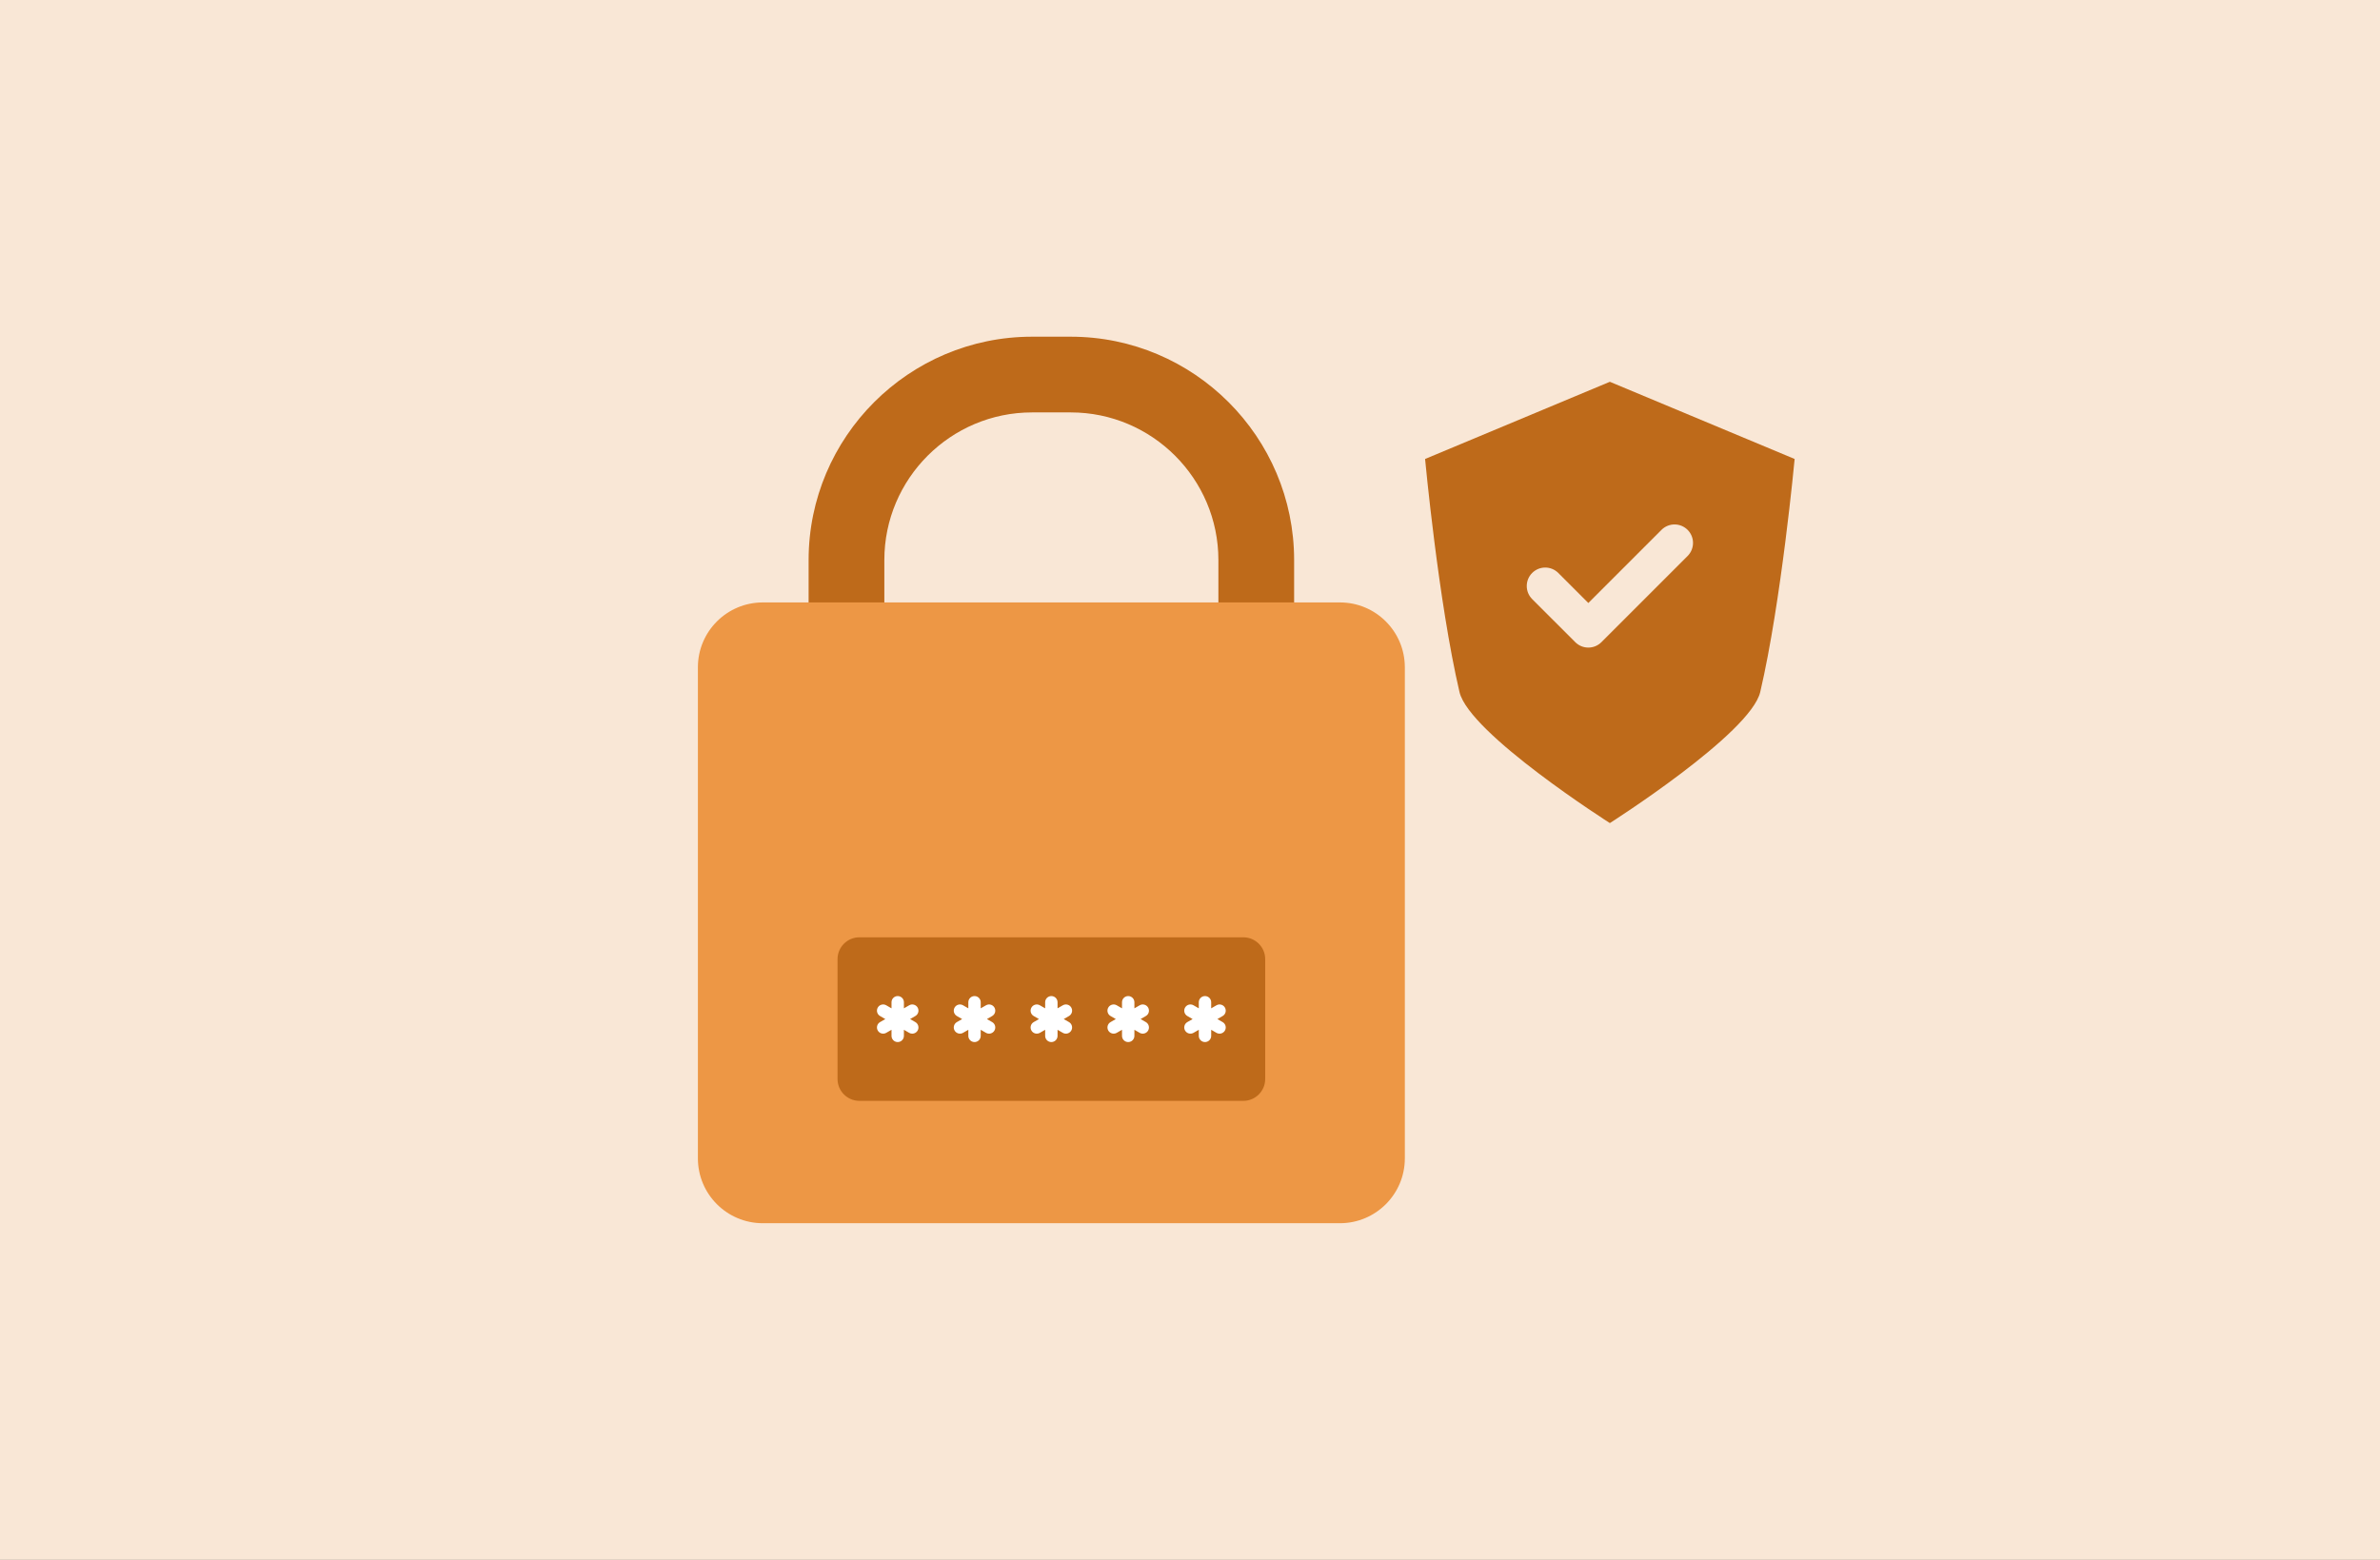 <svg width="360" height="236" viewBox="0 0 360 236" fill="none" xmlns="http://www.w3.org/2000/svg">
<rect x="0" y="0" width="360" height="236" fill="#333333" stroke="none"/>
<g clip-path="url(#clip0_11495_1772)">
<rect width="360" height="236" fill="#F9E7D6"/>
<path d="M190.022 120.871C186.86 120.871 184.295 118.306 184.295 115.143V84.735C184.295 72.417 174.273 62.395 161.955 62.395H156.106C143.788 62.395 133.766 72.417 133.766 84.735V115.143C133.766 118.306 131.202 120.871 128.038 120.871C124.875 120.871 122.311 118.306 122.311 115.143V84.735C122.311 66.1 137.472 50.94 156.106 50.94H161.954C180.588 50.94 195.75 66.1 195.75 84.735V115.143C195.751 118.306 193.186 120.871 190.022 120.871Z" fill="#BE6A1A"/>
<path d="M212.497 175.244C212.497 180.667 208.1 185.063 202.677 185.063H115.384C109.96 185.063 105.564 180.667 105.564 175.244V100.962C105.564 95.539 109.96 91.143 115.384 91.143H202.678C208.1 91.143 212.497 95.539 212.497 100.962L212.497 175.244Z" fill="#ED9745"/>
<path d="M191.375 163.242C191.375 165.068 189.894 166.55 188.068 166.55H129.993C128.166 166.55 126.686 165.068 126.686 163.242V145.114C126.686 143.288 128.166 141.807 129.993 141.807H188.068C189.894 141.807 191.375 143.288 191.375 145.114V163.242Z" fill="#BE6A1A"/>
<path d="M138.458 154.636L137.661 154.176L138.459 153.715C138.906 153.457 139.059 152.884 138.802 152.436C138.541 151.988 137.969 151.834 137.522 152.093L136.725 152.553V151.634C136.725 151.117 136.305 150.697 135.788 150.697C135.271 150.697 134.851 151.117 134.851 151.634V152.554L134.054 152.093C133.606 151.834 133.033 151.988 132.774 152.436C132.515 152.885 132.67 153.457 133.117 153.715L133.914 154.176L133.118 154.636C132.67 154.894 132.516 155.467 132.775 155.915C133.033 156.363 133.606 156.516 134.054 156.258L134.851 155.798V156.719C134.851 157.236 135.27 157.656 135.788 157.656C136.305 157.656 136.725 157.237 136.725 156.719V155.799L137.521 156.259C137.969 156.518 138.541 156.363 138.801 155.916C139.059 155.467 138.906 154.895 138.458 154.636Z" fill="white"/>
<path d="M150.077 154.636L149.281 154.176L150.078 153.715C150.525 153.457 150.678 152.884 150.421 152.436C150.161 151.988 149.588 151.834 149.141 152.093L148.344 152.553V151.634C148.344 151.117 147.925 150.697 147.408 150.697C146.891 150.697 146.47 151.117 146.47 151.634V152.554L145.673 152.093C145.225 151.834 144.652 151.988 144.393 152.436C144.134 152.885 144.289 153.457 144.737 153.715L145.534 154.176L144.737 154.636C144.289 154.894 144.135 155.467 144.394 155.915C144.653 156.363 145.225 156.516 145.673 156.258L146.47 155.798V156.719C146.47 157.236 146.89 157.656 147.408 157.656C147.925 157.656 148.344 157.237 148.344 156.719V155.799L149.14 156.259C149.588 156.518 150.161 156.363 150.42 155.916C150.678 155.467 150.525 154.895 150.077 154.636Z" fill="white"/>
<path d="M161.698 154.636L160.901 154.176L161.699 153.715C162.146 153.457 162.3 152.884 162.042 152.436C161.783 151.988 161.209 151.834 160.762 152.093L159.965 152.553V151.634C159.965 151.117 159.546 150.697 159.028 150.697C158.512 150.697 158.091 151.117 158.091 151.634V152.554L157.294 152.093C156.847 151.834 156.273 151.988 156.015 152.436C155.755 152.885 155.91 153.457 156.357 153.715L157.155 154.176L156.358 154.636C155.91 154.894 155.757 155.467 156.015 155.915C156.273 156.363 156.847 156.516 157.295 156.258L158.091 155.798V156.719C158.091 157.236 158.511 157.656 159.028 157.656C159.546 157.656 159.965 157.237 159.965 156.719V155.799L160.761 156.259C161.209 156.518 161.782 156.363 162.04 155.916C162.3 155.467 162.146 154.895 161.698 154.636Z" fill="white"/>
<path d="M173.323 154.636L172.525 154.176L173.324 153.715C173.772 153.457 173.925 152.884 173.666 152.436C173.407 151.988 172.835 151.834 172.387 152.093L171.59 152.553V151.634C171.59 151.117 171.17 150.697 170.653 150.697C170.135 150.697 169.716 151.117 169.716 151.634V152.554L168.919 152.093C168.471 151.834 167.898 151.988 167.639 152.436C167.381 152.885 167.534 153.457 167.982 153.715L168.779 154.176L167.982 154.636C167.534 154.894 167.382 155.467 167.64 155.915C167.899 156.363 168.472 156.516 168.919 156.258L169.716 155.798V156.719C169.716 157.236 170.135 157.656 170.653 157.656C171.17 157.656 171.59 157.237 171.59 156.719V155.799L172.386 156.259C172.834 156.518 173.407 156.363 173.665 155.916C173.925 155.467 173.772 154.895 173.323 154.636Z" fill="white"/>
<path d="M184.937 154.636L184.14 154.176L184.939 153.715C185.387 153.457 185.539 152.884 185.282 152.436C185.023 151.988 184.45 151.834 184.002 152.093L183.205 152.553V151.634C183.205 151.117 182.785 150.697 182.269 150.697C181.752 150.697 181.332 151.117 181.332 151.634V152.554L180.534 152.093C180.086 151.834 179.513 151.988 179.254 152.436C178.996 152.885 179.15 153.457 179.597 153.715L180.395 154.176L179.598 154.636C179.15 154.894 178.997 155.467 179.255 155.915C179.514 156.363 180.086 156.516 180.534 156.258L181.332 155.798V156.719C181.332 157.236 181.751 157.656 182.269 157.656C182.785 157.656 183.205 157.237 183.205 156.719V155.799L184.001 156.259C184.449 156.518 185.022 156.363 185.281 155.916C185.54 155.467 185.387 154.895 184.937 154.636Z" fill="white"/>
<path d="M243.508 57.762L215.559 69.439C215.559 69.439 217.574 91.057 220.762 104.693C222.237 110.998 243.508 124.525 243.508 124.525C243.508 124.525 264.781 110.998 266.255 104.693C269.444 91.057 271.458 69.439 271.458 69.439L243.508 57.762Z" fill="#BE6A1A"/>
<path d="M240.252 97.974C239.537 97.974 238.823 97.702 238.277 97.157L231.756 90.637C230.665 89.545 230.665 87.776 231.756 86.684C232.848 85.593 234.615 85.593 235.708 86.684L240.252 91.229L251.318 80.163C252.41 79.074 254.178 79.072 255.268 80.164C256.36 81.255 256.36 83.024 255.268 84.117L242.227 97.158C241.682 97.702 240.967 97.974 240.252 97.974Z" fill="#F9E7D6"/>
</g>
<defs>
<clipPath id="clip0_11495_1772">
<rect width="360" height="236" fill="white"/>
</clipPath>
</defs>
</svg>
